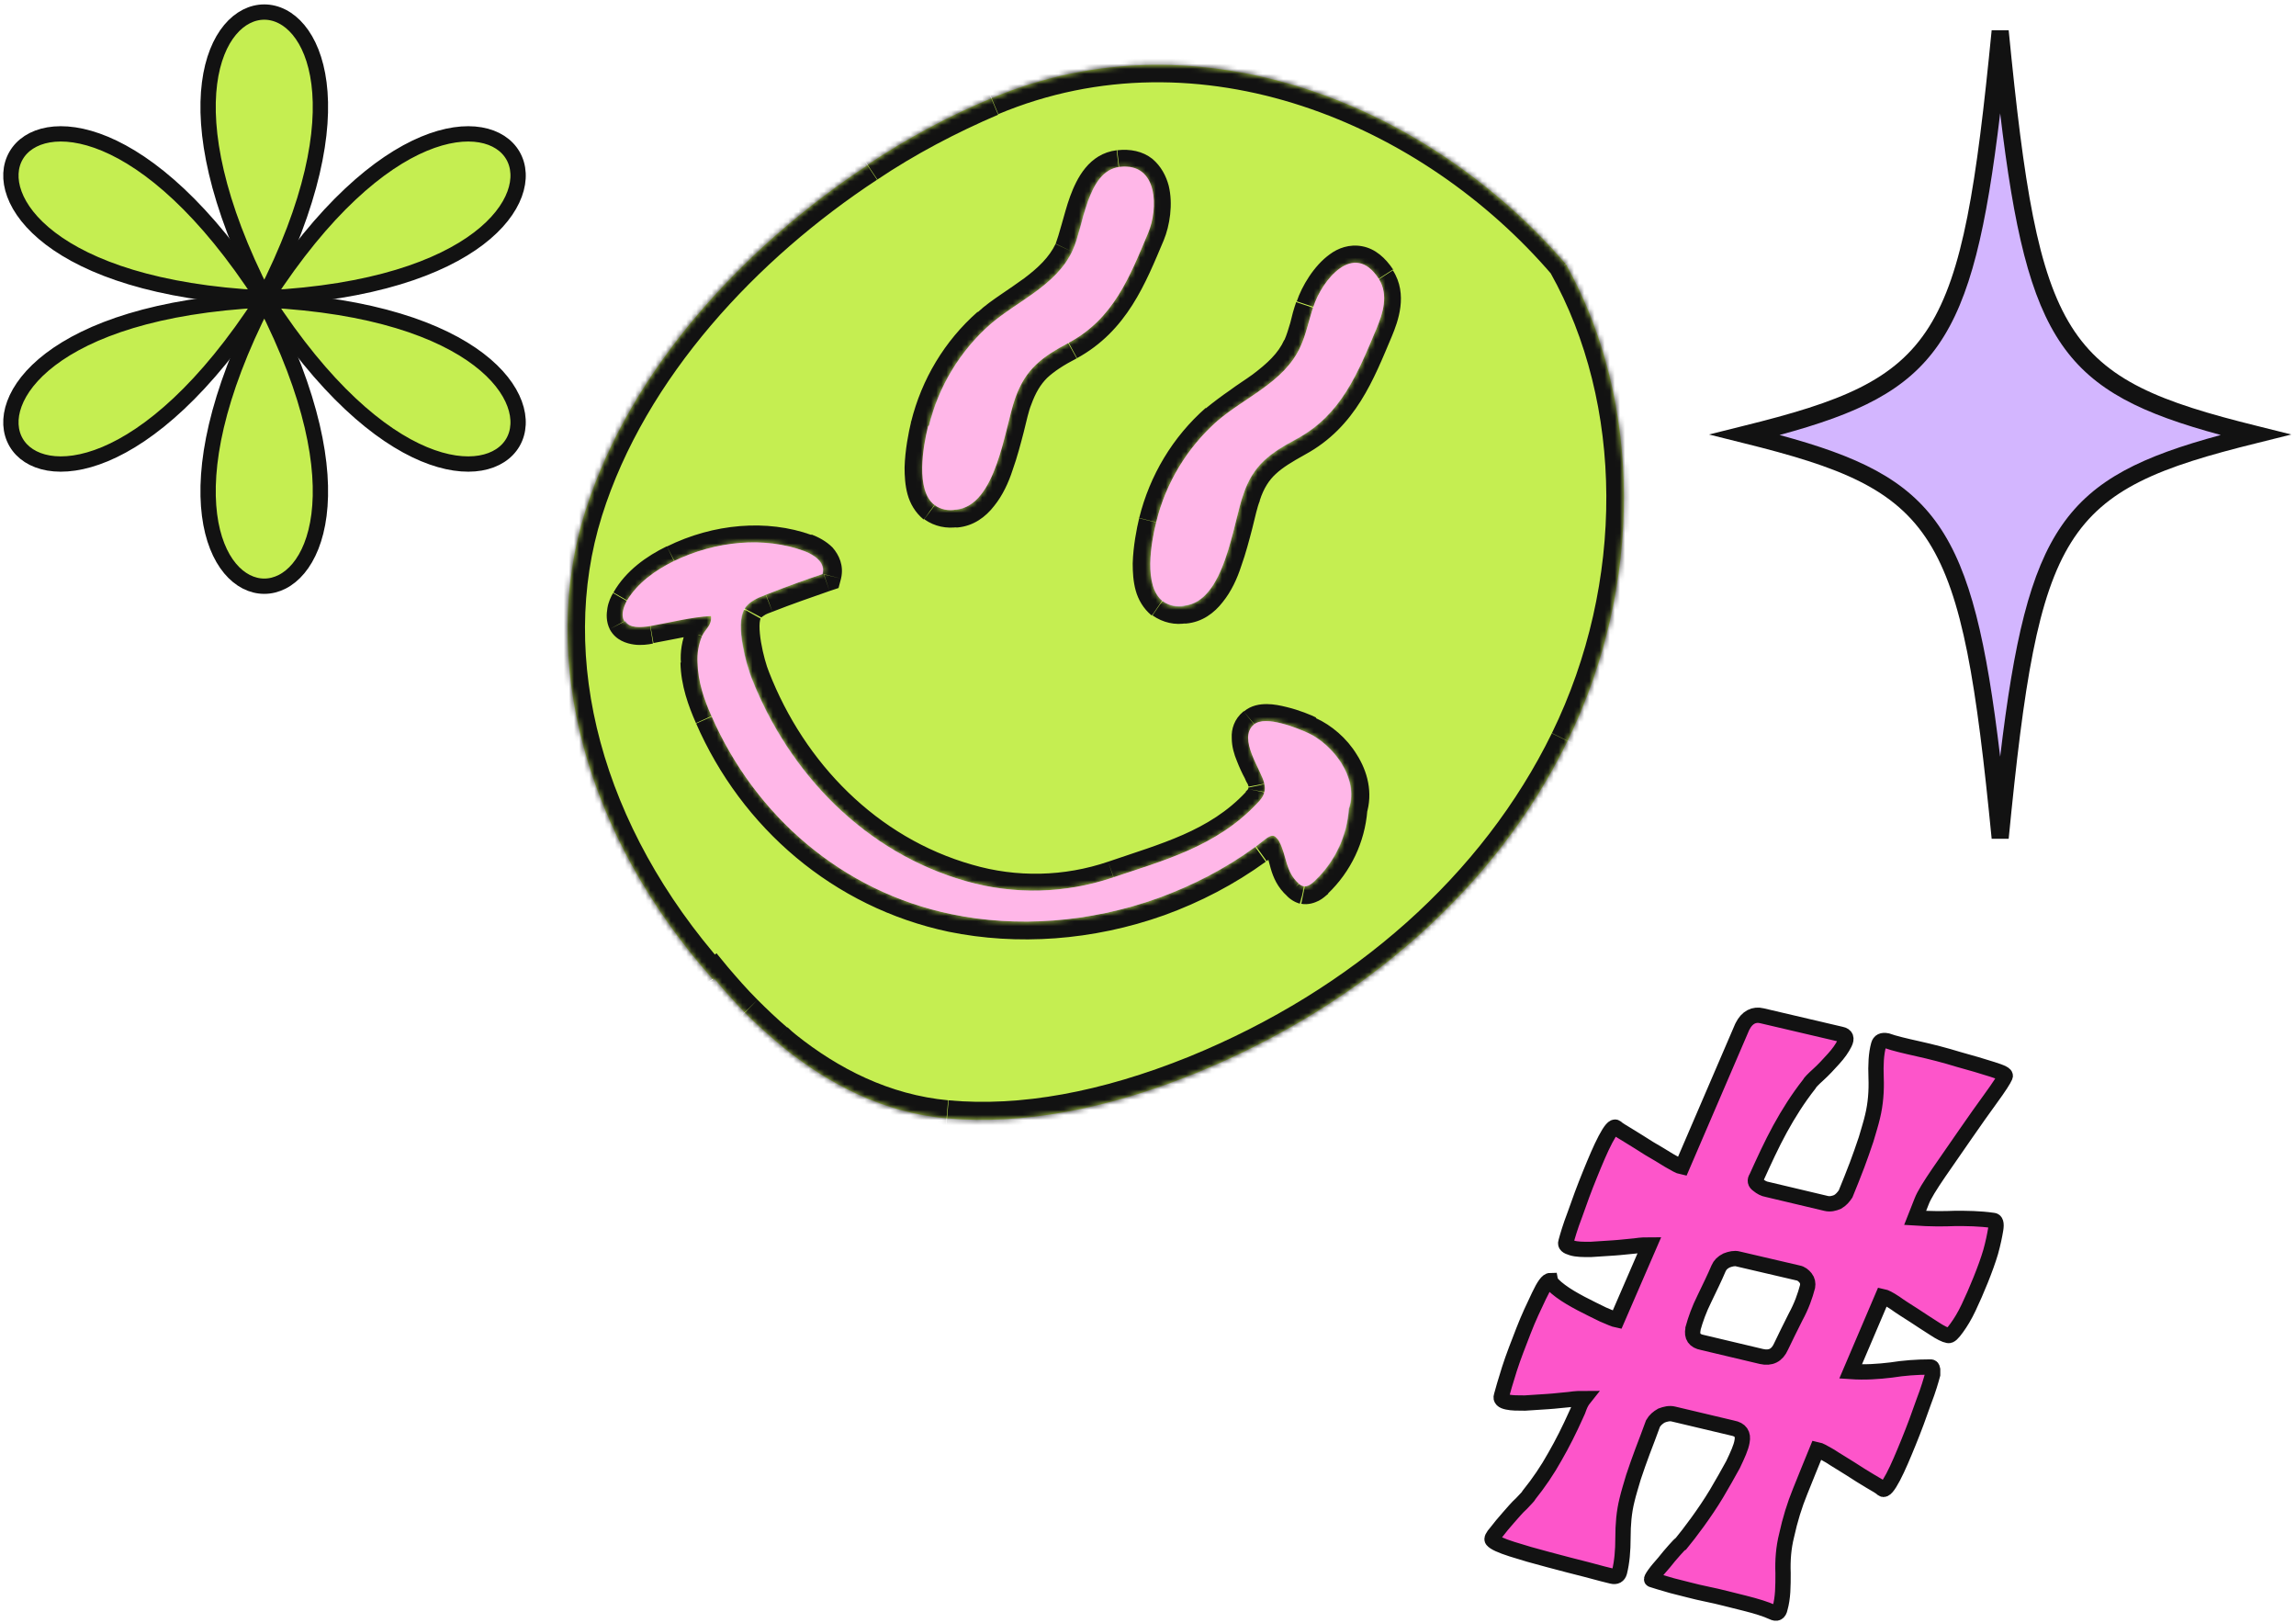 <svg width="450" height="318" viewBox="0 0 450 318" fill="none" xmlns="http://www.w3.org/2000/svg">
<path d="M232.102 118.769C240.044 117.985 241.613 102.787 243.672 97.002C245.633 91.12 248.966 88.865 254.261 86.021C262.889 81.315 266.125 73.177 269.752 64.549C271.027 61.509 272.204 57.881 270.243 54.744C265.34 47.096 259.065 55.038 257.398 60.234C256.516 62.784 256.026 65.529 254.849 68.078C251.712 74.942 244.064 77.883 238.573 82.589C232.69 87.786 228.474 94.748 226.611 102.395C225.631 106.317 224.062 114.945 227.886 117.887C229.062 118.769 230.631 119.063 232.102 118.867V118.769ZM187.294 99.944C195.236 99.16 196.805 83.962 198.864 78.177C200.923 72.294 204.158 70.039 209.453 67.196C218.179 62.49 221.317 54.352 224.944 45.723C226.905 41.115 227.003 31.898 219.356 32.781C212.885 33.565 212.296 44.645 210.139 49.155C207.002 56.018 199.256 59.058 193.961 63.666C188.078 68.863 183.862 75.824 181.999 83.472C181.019 87.394 179.45 96.12 183.274 98.963C184.451 99.846 186.019 100.14 187.392 99.846L187.294 99.944ZM139.446 120.73C139.643 122.593 138.368 123.181 137.682 124.652C136.995 126.319 136.701 128.084 136.799 129.849C136.897 133.575 138.074 137.104 139.545 140.34C148.075 159.851 165.135 174.755 186.608 179.167C199.354 181.814 213.571 180.834 227.003 176.029C233.769 173.578 240.24 170.245 246.025 166.029C248.084 164.558 249.064 163.283 250.045 163.969C250.339 164.264 250.633 164.558 250.829 164.95C252.3 167.793 252.006 170.735 254.555 173.088C254.849 173.382 255.143 173.578 255.535 173.676C256.32 173.872 257.202 173.186 257.791 172.598C261.712 168.872 264.066 163.871 264.458 158.479C266.517 152.302 261.124 145.83 256.516 143.673C254.555 142.791 248.084 140.046 245.829 142.007C242.593 144.752 247.397 151.027 247.888 153.576C247.986 154.165 248.084 154.655 247.888 155.243C247.692 156.126 247.103 156.812 246.417 157.498C238.475 165.93 227.984 168.676 218.081 172.009C208.766 175.147 198.766 175.343 189.451 172.696C169.645 167.107 154.742 151.615 147.388 132.888C146.31 130.143 144.251 122.593 145.918 119.456C146.702 117.985 148.467 117.2 150.036 116.612C153.762 115.141 157.487 113.769 161.311 112.494C161.899 110.239 159.742 108.768 157.683 107.984C149.938 105.14 140.427 105.925 131.995 110.043C128.465 111.808 125.033 114.259 122.974 117.691C122.288 118.965 121.798 120.436 122.288 121.613C123.072 123.083 125.328 122.887 127.19 122.593C131.112 121.907 135.23 120.828 139.152 120.632L139.446 120.73ZM170.038 32.291C177.685 27.192 185.823 22.78 194.353 19.25C235.632 1.896 280.734 21.211 306.913 51.802C321.914 78.57 322.11 114.749 307.207 145.242C293.284 173.774 267.301 196.914 234.259 210.346C216.61 217.504 200.236 220.445 185.627 219.171C173.077 218.092 162.488 212.405 153.86 205.542C153.271 205.052 152.683 204.561 152.095 204.071C149.938 202.208 147.879 200.345 146.016 198.482C143.859 196.227 141.8 193.972 140.035 191.815L139.839 192.011C139.839 192.011 139.643 191.815 139.545 191.717C114.738 163.675 105.522 129.358 114.738 100.14C123.661 72 146.212 48.077 170.038 32.389V32.291Z" fill="#C5EE51"/>
<mask id="mask0_219_4" style="mask-type:luminance" maskUnits="userSpaceOnUse" x="111" y="12" width="208" height="208">
<path d="M232.101 118.77C240.043 117.985 241.612 102.788 243.671 97.003C245.632 91.12 248.965 88.865 254.26 86.022C262.888 81.315 266.124 73.177 269.751 64.549C271.026 61.51 272.203 57.882 270.242 54.744C265.339 47.096 259.064 55.038 257.397 60.235C256.515 62.784 256.025 65.53 254.848 68.079C251.711 74.942 244.063 77.884 238.572 82.59C232.689 87.787 228.473 94.748 226.61 102.396C225.63 106.318 224.061 114.946 227.885 117.887C229.061 118.77 230.63 119.064 232.101 118.868V118.77ZM187.293 99.945C195.235 99.16 196.804 83.963 198.863 78.178C200.922 72.295 204.157 70.04 209.452 67.196C218.178 62.49 221.316 54.352 224.943 45.724C226.904 41.116 227.002 31.899 219.355 32.782C212.884 33.566 212.295 44.645 210.138 49.156C207.001 56.019 199.255 59.058 193.96 63.667C188.077 68.863 183.861 75.825 181.998 83.472C181.018 87.394 179.449 96.121 183.273 98.964C184.45 99.846 186.018 100.141 187.391 99.847L187.293 99.945ZM139.445 120.731C139.642 122.594 138.367 123.182 137.681 124.653C136.994 126.319 136.7 128.084 136.798 129.849C136.896 133.575 138.073 137.105 139.544 140.34C148.074 159.852 165.134 174.755 186.607 179.167C199.353 181.815 213.57 180.834 227.002 176.03C233.768 173.579 240.239 170.245 246.024 166.029C248.083 164.558 249.063 163.284 250.044 163.97C250.338 164.264 250.632 164.558 250.828 164.95C252.299 167.794 252.005 170.735 254.554 173.088C254.848 173.382 255.142 173.579 255.534 173.677C256.319 173.873 257.201 173.186 257.79 172.598C261.712 168.872 264.065 163.872 264.457 158.479C266.516 152.302 261.123 145.831 256.515 143.674C254.554 142.791 248.083 140.046 245.828 142.007C242.592 144.752 247.396 151.028 247.887 153.577C247.985 154.165 248.083 154.655 247.887 155.244C247.691 156.126 247.102 156.812 246.416 157.499C238.474 165.931 227.983 168.676 218.08 172.01C208.765 175.147 198.765 175.344 189.45 172.696C169.644 167.107 154.741 151.616 147.387 132.889C146.309 130.143 144.25 122.594 145.917 119.456C146.701 117.985 148.466 117.201 150.035 116.613C153.761 115.142 157.486 113.769 161.31 112.495C161.898 110.24 159.741 108.769 157.682 107.984C149.937 105.141 140.426 105.925 131.994 110.043C128.464 111.808 125.032 114.26 122.973 117.691C122.287 118.966 121.797 120.436 122.287 121.613C123.071 123.084 125.327 122.888 127.189 122.594C131.111 121.907 135.229 120.829 139.151 120.633L139.445 120.731ZM170.037 32.291C177.684 27.193 185.822 22.781 194.352 19.251C235.631 1.896 280.733 21.212 306.912 51.803C321.913 78.57 322.109 114.75 307.206 145.243C293.283 173.775 267.3 196.914 234.258 210.347C216.609 217.504 200.235 220.446 185.626 219.171C173.076 218.093 162.487 212.406 153.859 205.542C153.27 205.052 152.682 204.562 152.094 204.072C149.937 202.209 147.878 200.346 146.015 198.483C143.858 196.228 141.799 193.973 140.034 191.816L139.838 192.012C139.838 192.012 139.642 191.816 139.544 191.718C114.737 163.676 105.521 129.359 114.737 100.141C123.66 72.001 146.211 48.077 170.037 32.389V32.291Z" fill="white"/>
</mask>
<g mask="url(#mask0_219_4)">
<path d="M225.923 120.625C227.884 121.998 230.336 122.586 232.689 122.096L231.512 115.33C230.924 115.33 230.336 115.331 229.845 114.938L225.923 120.527V120.625ZM223.276 101.506C222.786 103.565 222.099 106.996 222.001 110.428C222.001 112.095 222.099 113.958 222.59 115.723C223.08 117.488 224.06 119.253 225.727 120.625L229.845 115.135C229.845 115.135 229.355 114.644 229.061 113.762C228.767 112.879 228.669 111.801 228.669 110.526C228.669 107.879 229.257 105.036 229.747 103.173L223.08 101.506H223.276ZM236.316 79.935C229.845 85.622 225.335 93.172 223.276 101.506L229.943 103.173C231.61 96.211 235.434 89.936 240.827 85.132L236.316 80.033V79.935ZM251.71 66.601C250.533 69.248 248.376 71.209 245.533 73.366C244.062 74.444 242.592 75.327 241.023 76.504C239.454 77.582 237.885 78.759 236.316 80.033L240.827 85.23C242.003 84.151 243.376 83.269 244.945 82.19C246.415 81.21 248.082 80.131 249.651 78.955C252.788 76.7 256.024 73.758 257.985 69.542L251.71 66.699V66.601ZM254.063 59.149C253.573 60.522 253.181 61.992 252.887 63.267C252.494 64.542 252.2 65.62 251.71 66.699L257.985 69.542C258.671 68.071 259.162 66.502 259.554 65.228C259.946 63.757 260.24 62.679 260.632 61.404L254.161 59.247L254.063 59.149ZM273.084 52.874C271.516 50.521 269.555 48.756 267.006 48.266C264.456 47.775 262.201 48.658 260.632 49.834C257.495 52.09 255.142 56.109 254.161 59.051L260.632 61.208C261.319 59.051 262.986 56.502 264.554 55.423C265.241 54.933 265.633 54.933 265.731 54.933C265.731 54.933 266.417 55.129 267.3 56.502L273.084 52.776V52.874ZM272.79 65.914C273.967 63.071 276.026 57.678 272.986 52.972L267.202 56.698C268.084 58.169 267.79 60.129 266.417 63.267L272.692 65.914H272.79ZM255.828 89.054C265.731 83.661 269.261 74.248 272.79 65.914L266.515 63.267C262.789 72.091 259.946 79.053 252.592 83.073L255.828 89.054ZM246.906 98.074C247.69 95.623 248.769 94.054 250.043 92.877C251.416 91.603 253.181 90.524 255.828 89.054L252.592 83.073C249.945 84.543 247.396 86.014 245.337 87.975C243.18 90.034 241.513 92.584 240.434 96.015L246.906 98.172V98.074ZM232.493 122.194C235.63 121.9 237.983 120.135 239.65 117.978C241.317 115.919 242.493 113.37 243.278 110.918C244.16 108.467 244.847 105.82 245.435 103.565C246.023 101.212 246.415 99.349 246.906 98.172L240.434 95.917C239.846 97.584 239.356 99.839 238.768 101.898C238.179 104.153 237.591 106.408 236.807 108.565C236.022 110.722 235.14 112.487 234.257 113.664C233.375 114.84 232.493 115.232 231.708 115.33L232.394 122.194H232.493ZM181.213 101.8C183.174 103.173 185.528 103.663 187.881 103.271L186.704 96.505C186.116 96.505 185.528 96.505 185.037 96.113L181.115 101.702L181.213 101.8ZM178.566 82.681C178.076 84.74 177.389 88.171 177.291 91.603C177.291 93.27 177.389 95.133 177.88 96.897C178.37 98.662 179.35 100.427 181.017 101.8L185.135 96.309C185.135 96.309 184.645 95.819 184.449 94.937C184.253 94.054 184.057 92.975 184.057 91.603C184.057 88.956 184.645 86.112 185.135 84.249L178.468 82.582L178.566 82.681ZM191.606 61.11C185.135 66.797 180.625 74.347 178.566 82.681L185.233 84.249C186.9 77.288 190.724 71.013 196.117 66.208L191.606 61.11ZM206.902 47.775C205.627 50.423 203.47 52.482 200.725 54.541C199.254 55.619 197.784 56.6 196.215 57.678C194.646 58.757 193.077 59.835 191.606 61.208L196.117 66.405C197.293 65.424 198.666 64.444 200.137 63.365C201.607 62.385 203.274 61.306 204.843 60.13C207.98 57.776 211.216 54.933 213.177 50.717L207 47.873L206.902 47.775ZM218.864 29.44C213.373 30.127 211.02 35.029 209.745 38.461C209.059 40.324 208.569 42.285 208.079 43.951C207.588 45.716 207.196 46.991 206.902 47.775L213.079 50.717C213.765 49.246 214.256 47.383 214.746 45.814C215.236 44.05 215.628 42.383 216.217 40.814C217.393 37.382 218.57 36.402 219.648 36.304L218.864 29.538V29.44ZM228.08 47.089C229.257 44.246 229.943 40.03 229.061 36.402C228.571 34.539 227.59 32.578 225.825 31.107C223.962 29.636 221.511 29.146 218.962 29.44L219.746 36.206C220.923 36.108 221.413 36.304 221.609 36.5C221.903 36.696 222.197 37.088 222.394 38.069C222.884 40.03 222.492 42.677 221.805 44.442L228.08 47.089ZM211.02 70.228C220.923 64.836 224.551 55.423 228.08 47.089L221.805 44.442C218.079 53.266 215.334 60.227 207.882 64.248L211.118 70.228H211.02ZM202.098 79.347C202.98 76.896 203.961 75.327 205.235 74.052C206.608 72.778 208.373 71.601 211.02 70.228L207.686 64.248C205.039 65.718 202.588 67.189 200.529 69.15C198.372 71.209 196.803 73.758 195.626 77.092L202.098 79.347ZM187.685 103.369C190.822 103.075 193.175 101.31 194.842 99.153C196.509 97.094 197.685 94.544 198.47 92.093C199.352 89.642 200.039 86.995 200.627 84.74C201.215 82.386 201.607 80.523 202.098 79.347L195.626 77.092C195.038 78.759 194.548 81.014 193.96 83.073C193.371 85.328 192.783 87.583 191.999 89.74C191.214 91.897 190.332 93.662 189.449 94.838C188.567 96.015 187.685 96.407 186.9 96.505L187.586 103.369H187.685ZM128.071 126.018C132.385 125.233 136.013 124.351 139.641 124.057L139.249 117.193C135.131 117.39 130.522 118.566 126.895 119.253L128.071 126.018ZM119.541 123.371C120.718 125.528 122.875 126.116 124.247 126.312C125.62 126.508 127.091 126.312 127.973 126.116L126.895 119.351C126.895 119.351 126.11 119.449 125.718 119.449C125.326 119.449 125.13 119.449 124.934 119.449C124.738 119.449 124.836 119.449 124.934 119.449C125.13 119.449 125.326 119.743 125.522 120.037L119.541 123.371ZM120.227 116.115C119.737 116.899 119.247 117.978 119.051 119.154C118.855 120.331 118.757 121.802 119.541 123.371L125.62 120.233C125.62 120.233 125.62 120.821 125.718 120.625C125.718 120.625 125.718 120.429 125.816 120.233C125.816 120.037 126.012 119.841 126.11 119.645L120.129 116.213L120.227 116.115ZM130.621 107.094C126.797 108.957 122.679 111.801 120.227 116.115L126.208 119.547C127.679 116.997 130.424 114.938 133.758 113.272L130.719 107.094H130.621ZM159.054 104.839C150.328 101.702 139.837 102.584 130.719 107.094L133.758 113.272C141.406 109.546 150.034 108.859 156.799 111.311L159.153 104.839H159.054ZM164.839 113.37C165.428 110.82 164.447 108.761 163.172 107.291C161.898 106.016 160.329 105.232 159.054 104.741L156.701 111.212C156.701 111.212 157.388 111.507 157.682 111.605C157.976 111.801 158.172 111.899 158.172 111.997C158.172 111.801 158.172 111.703 158.172 111.703L164.839 113.37ZM151.505 119.841C155.231 118.37 158.956 117.095 162.584 115.821L160.329 109.35C156.505 110.624 152.779 112.095 148.956 113.468L151.407 119.841H151.505ZM149.152 121.115C149.152 121.115 149.25 120.919 149.74 120.625C150.132 120.331 150.72 120.135 151.505 119.841L149.152 113.37C147.681 113.86 144.641 115.036 143.171 117.782L149.25 121.017L149.152 121.115ZM150.72 131.705C150.23 130.528 149.544 128.175 149.152 125.822C148.956 124.645 148.857 123.567 148.857 122.684C148.857 121.704 149.054 121.311 149.054 121.213L142.975 117.978C142.19 119.449 141.994 121.115 141.896 122.586C141.896 124.057 141.994 125.626 142.288 127.096C142.779 129.94 143.661 132.783 144.249 134.352L150.622 131.901L150.72 131.705ZM190.528 169.453C171.899 164.159 157.682 149.549 150.72 131.705L144.347 134.156C151.897 153.667 167.683 170.041 188.665 176.022L190.528 169.453ZM217.197 168.865C208.569 171.806 199.254 172.002 190.528 169.453L188.665 176.022C198.764 178.964 209.451 178.67 219.354 175.336L217.197 168.865ZM244.16 155.236C237.003 162.884 227.492 165.335 217.197 168.865L219.452 175.336C229.061 172.1 240.533 169.061 249.161 159.844L244.16 155.138V155.236ZM244.749 154.55C244.749 154.55 244.847 154.256 244.749 154.452C244.651 154.648 244.454 154.844 244.16 155.138L249.063 159.942C249.651 159.354 251.024 157.982 251.416 156.021L244.749 154.648V154.55ZM244.749 154.452C244.749 154.452 244.749 154.55 244.749 154.648L251.514 155.824C251.71 154.746 251.612 153.667 251.416 152.687L244.749 154.452ZM243.67 139.45C241.905 140.921 241.317 142.882 241.415 144.647C241.415 146.314 241.905 147.883 242.395 149.059C242.886 150.334 243.474 151.608 243.964 152.491C244.16 152.981 244.356 153.373 244.552 153.667C244.651 154.06 244.749 154.158 244.749 154.158L251.514 152.883C251.318 151.706 250.631 150.432 250.239 149.549C249.749 148.471 249.259 147.49 248.867 146.608C248.474 145.627 248.376 144.941 248.376 144.549C248.376 144.255 248.376 144.549 248.278 144.549L243.866 139.352L243.67 139.45ZM257.985 140.627C257.005 140.137 254.651 139.156 252.2 138.568C251.024 138.274 249.651 137.98 248.278 137.98C247.004 137.98 245.239 138.176 243.768 139.45L248.18 144.647C248.18 144.647 247.69 144.745 248.278 144.745C248.867 144.745 249.553 144.843 250.533 145.137C252.396 145.627 254.259 146.412 255.24 146.804L257.985 140.529V140.627ZM267.79 159.648C269.163 155.334 267.986 151.118 265.927 147.883C263.966 144.647 260.927 142.098 257.887 140.725L255.044 147C256.71 147.785 258.769 149.451 260.044 151.608C261.319 153.667 261.809 155.825 261.123 157.589L267.594 159.746L267.79 159.648ZM260.24 175.14C264.75 170.826 267.496 165.041 267.986 158.864L261.123 158.374C260.828 162.884 258.769 167.1 255.534 170.238L260.24 175.238V175.14ZM254.946 177.101C256.416 177.395 257.691 176.905 258.475 176.513C259.26 176.12 259.848 175.532 260.338 175.14L255.534 170.238C255.534 170.238 255.338 170.434 255.24 170.434C255.24 170.434 255.338 170.434 255.534 170.335C255.73 170.335 256.024 170.335 256.416 170.335L255.044 177.101H254.946ZM252.102 175.434C252.788 176.218 253.769 176.807 254.75 177.101L256.416 170.434C256.416 170.434 257.005 170.728 257.201 170.924L252.102 175.434ZM247.886 166.512C248.376 167.59 248.572 168.375 249.063 170.238C249.553 171.904 250.337 173.865 252.298 175.63L256.907 170.532C256.318 169.943 255.926 169.355 255.632 168.178C255.338 167.198 254.848 165.139 253.965 163.374L247.886 166.512ZM248.082 166.708C248.082 166.708 247.886 166.512 247.886 166.414L254.063 163.57C253.671 162.688 252.985 161.903 252.2 161.315L248.082 166.806V166.708ZM248.082 168.865C248.671 168.473 249.161 168.081 249.553 167.688C249.945 167.296 250.239 167.198 250.435 167.1C250.631 167.002 250.435 167.1 250.043 167.198C249.749 167.198 249.455 167.198 249.063 167.198C248.671 167.198 248.376 167.002 248.18 166.806L252.2 161.217C251.22 160.531 250.043 160.237 248.867 160.433C247.886 160.629 247.102 161.021 246.71 161.315C246.219 161.609 245.729 162.001 245.435 162.296C245.043 162.59 244.651 162.884 244.258 163.178L248.278 168.767L248.082 168.865ZM228.178 179.356C235.238 176.807 242.003 173.277 248.082 168.865L244.062 163.276C238.473 167.296 232.394 170.532 225.825 172.885L228.08 179.356H228.178ZM185.92 182.592C199.352 185.337 214.158 184.357 228.178 179.356L225.825 172.885C212.981 177.493 199.352 178.376 187.292 175.924L185.92 182.592ZM136.405 141.705C145.328 162.198 163.271 177.787 185.92 182.592L187.292 175.924C166.996 171.708 150.818 157.589 142.68 139.058L136.405 141.804V141.705ZM133.366 129.94C133.464 134.352 134.935 138.372 136.405 141.705L142.68 138.862C141.308 135.823 140.327 132.783 140.229 129.646L133.366 129.842V129.94ZM134.542 123.371C133.66 125.43 133.268 127.783 133.464 130.038L140.327 129.744C140.327 128.469 140.523 127.194 140.916 126.018L134.542 123.469V123.371ZM136.013 121.115C136.013 121.115 136.013 121.115 136.013 120.919C136.013 120.821 136.013 120.821 136.013 120.919C136.013 120.919 135.915 121.115 135.817 121.213C135.817 121.311 135.621 121.508 135.425 121.704C135.131 122.096 134.837 122.684 134.542 123.371L140.916 126.018C140.916 126.018 140.916 125.822 141.112 125.626C141.112 125.528 141.308 125.43 141.406 125.233C141.504 125.135 141.602 124.939 141.798 124.645C142.484 123.665 143.171 122.194 142.877 120.233L136.111 121.017L136.013 121.115ZM117.972 101.114C126.502 73.954 148.465 50.619 171.899 35.225L168.075 29.538C143.857 45.52 120.62 69.934 111.403 99.055L117.972 101.114ZM142.092 189.357C117.874 162.001 109.246 128.959 117.972 101.114L111.403 99.055C101.794 129.744 111.599 165.139 136.896 193.965L141.994 189.455L142.092 189.357ZM142.68 190.141C142.68 190.141 142.386 189.749 142.386 189.651L142.19 189.455C142.19 189.455 142.288 189.553 142.386 189.651L136.7 193.475C136.7 193.475 136.896 193.769 136.994 193.867C136.994 193.867 136.994 193.867 136.994 193.965C136.994 193.965 136.896 193.769 136.798 193.671L142.582 190.043L142.68 190.141ZM137.778 189.161L137.582 189.357L142.19 194.455L142.386 194.259L137.778 189.161ZM148.465 195.926C146.308 193.769 144.445 191.612 142.68 189.553L137.386 193.867C139.249 196.122 141.308 198.377 143.563 200.73L148.465 195.926ZM154.348 201.417C152.289 199.652 150.328 197.789 148.465 195.926L143.661 200.828C145.622 202.789 147.681 204.751 150.034 206.613L154.446 201.319L154.348 201.417ZM156.015 202.79C155.427 202.299 154.936 201.907 154.348 201.319L149.936 206.515C150.524 207.006 151.113 207.496 151.799 208.084L156.113 202.691L156.015 202.79ZM185.92 215.634C174.252 214.555 164.251 209.359 156.015 202.79L151.701 208.182C160.623 215.242 171.899 221.321 185.233 222.497L185.822 215.634H185.92ZM232.983 207.104C215.726 214.065 199.941 216.908 185.92 215.634L185.331 222.497C200.627 223.87 217.589 220.732 235.532 213.477L232.983 207.104ZM304.166 143.666C290.635 171.316 265.437 193.867 232.983 207.104L235.532 213.477C269.261 199.75 295.93 176.12 310.245 146.706L304.068 143.666H304.166ZM303.872 53.462C318.285 79.151 318.579 114.154 304.166 143.666L310.343 146.706C325.638 115.331 325.54 77.974 309.951 50.129L303.97 53.462H303.872ZM195.626 22.381C235.14 5.811 278.771 24.146 304.264 53.952L309.46 49.54C282.693 18.263 236.022 -2.033 192.979 16.008L195.626 22.283V22.381ZM171.899 35.225C179.35 30.225 187.39 26.009 195.626 22.479L192.979 16.204C184.253 19.93 176.017 24.342 168.173 29.538L171.997 35.225H171.899ZM232.1 118.762V115.33H231.512L232.1 118.762ZM227.884 117.782L225.825 120.527L227.786 117.684L227.884 117.782ZM254.848 67.973L257.985 69.444L254.848 68.071V67.973ZM232.1 118.762V122.194H232.493L232.1 118.762ZM187.292 99.937V96.505H186.704L187.292 99.937ZM183.174 99.055L181.115 101.8L183.076 98.957L183.174 99.055ZM187.292 99.937V103.369H187.685L187.292 99.937ZM122.581 121.704L119.541 123.273L122.581 121.606V121.704ZM132.189 110.134L130.719 107.094L132.287 110.134H132.189ZM161.506 112.585L162.584 115.821L164.349 115.232L164.839 113.37L161.506 112.585ZM150.23 116.703L151.407 119.939L150.132 116.703H150.23ZM146.112 119.547L149.152 121.213L146.112 119.645V119.547ZM248.082 155.334L251.416 156.021L248.082 155.432V155.334ZM247.984 153.667L244.65 154.354V154.55L247.984 153.667ZM245.925 142.098L243.768 139.45L246.023 142.098H245.925ZM264.554 158.57L261.319 157.491V157.883L261.123 158.276L264.554 158.57ZM255.632 173.669L254.848 177.003L255.534 173.669H255.632ZM254.651 173.179L257.201 170.924H257.103L257.005 170.63L254.651 173.179ZM251.024 164.943L247.886 166.414V166.512L250.926 164.943H251.024ZM250.141 163.962L252.2 161.217L250.239 163.962H250.141ZM246.121 166.022L244.16 163.276L246.219 166.022H246.121ZM136.798 129.842H140.229V129.744L136.798 129.842ZM139.445 120.723L142.877 120.331L142.484 117.095L139.249 117.292L139.445 120.723ZM139.543 191.612L142.386 189.651V189.455L142.092 189.259L139.543 191.514V191.612ZM139.837 191.906L136.896 193.769L139.053 197.201L142.092 194.553L139.837 192.004V191.906ZM140.033 191.71L142.68 189.553L140.425 186.808L137.778 189.161L140.033 191.71ZM146.014 198.377L143.563 200.73L146.014 198.279V198.377ZM152.093 203.966L154.348 201.319L152.191 203.966H152.093ZM306.911 51.795L309.853 50.129L309.656 49.834L309.46 49.54L306.813 51.795H306.911Z" fill="#121212"/>
</g>
<path d="M122.582 121.707C123.366 123.178 125.621 122.982 127.484 122.688C131.406 122.001 135.524 120.923 139.348 120.727C139.544 122.59 138.27 123.178 137.583 124.649C136.897 126.316 136.603 128.08 136.701 129.845C136.799 133.571 137.976 137.101 139.446 140.336C147.976 159.848 165.037 174.751 186.509 179.164C199.256 181.811 213.473 180.83 226.905 176.026C233.671 173.575 240.142 170.241 245.927 166.025C247.986 164.554 248.966 163.28 249.947 163.966C250.241 164.26 250.535 164.554 250.731 164.947C252.202 167.79 251.907 170.731 254.457 173.084C254.751 173.379 255.045 173.575 255.437 173.673C256.222 173.869 257.104 173.183 257.692 172.594C261.614 168.868 263.967 163.868 264.36 158.475C266.419 152.298 261.026 145.827 256.418 143.67C254.457 142.788 247.986 140.042 245.73 142.003C242.495 144.749 247.299 151.024 247.789 153.573C247.888 154.161 247.986 154.651 247.789 155.24C247.593 156.122 247.005 156.808 246.319 157.495C238.377 165.927 227.886 168.672 217.983 172.006C208.668 175.144 198.667 175.34 189.353 172.692C169.547 167.104 154.644 151.612 147.29 132.885C146.212 130.139 144.153 122.59 145.819 119.452C146.604 117.982 148.369 117.197 149.937 116.609C153.663 115.138 157.389 113.765 161.213 112.491C161.801 110.236 159.644 108.765 157.585 107.98C149.839 105.137 140.329 105.922 131.897 110.04C128.367 111.804 124.935 114.256 122.876 117.687C122.19 118.962 121.7 120.433 122.288 121.609L122.582 121.707Z" fill="#FFB7E8"/>
<path d="M181.902 83.487C180.922 87.409 179.353 96.136 183.177 98.979C184.354 99.862 185.922 100.156 187.393 99.862C195.335 99.077 196.904 83.88 198.963 78.095C201.022 72.212 204.257 69.957 209.552 67.114C218.278 62.407 221.416 54.269 225.043 45.641C227.004 41.033 227.102 31.816 219.455 32.699C212.984 33.483 212.395 44.562 210.238 49.073C207.101 55.936 199.355 58.975 194.06 63.584C188.177 68.78 183.961 75.742 182.098 83.389L181.902 83.487Z" fill="#FFB7E8"/>
<path d="M226.613 102.304C225.633 106.226 224.064 114.854 227.888 117.795C229.064 118.678 230.633 118.972 232.104 118.678C240.046 117.893 241.615 102.696 243.674 96.911C245.635 91.028 248.968 88.773 254.263 85.93C262.891 81.223 266.127 73.085 269.754 64.457C271.029 61.418 272.206 57.79 270.245 54.652C265.342 47.005 259.067 54.947 257.4 60.143C256.518 62.692 256.028 65.438 254.851 67.987C251.714 74.85 244.066 77.792 238.575 82.498C232.692 87.695 228.476 94.656 226.613 102.304Z" fill="#FFB7E8"/>
<path d="M341.525 201.124C342.408 199.359 343.781 198.673 345.349 199.065L360.841 202.693C361.821 202.889 362.018 203.478 361.527 204.458C361.037 205.439 360.351 206.419 359.37 207.497C358.39 208.576 357.409 209.655 356.429 210.537C355.35 211.517 354.762 212.106 354.566 212.498C352.409 215.243 350.546 218.185 348.879 221.224C347.212 224.264 345.742 227.499 344.271 230.735C343.879 231.323 343.977 231.813 344.565 232.206C345.153 232.696 345.742 232.99 346.33 233.088L357.899 235.833C358.684 236.029 359.468 235.833 360.155 235.539C360.841 235.147 361.331 234.559 361.723 233.97C362.508 232.009 363.292 230.147 363.978 228.284C364.567 226.715 365.155 225.048 365.743 223.283C366.234 221.616 366.724 220.048 367.018 218.773C367.606 216.322 367.802 213.773 367.704 211.223C367.606 208.674 367.704 206.517 368.195 204.752C368.391 204.066 368.881 203.772 369.861 203.968C371.234 204.458 373.293 204.948 375.94 205.537C378.588 206.125 381.235 206.811 383.784 207.595C386.333 208.282 388.589 208.968 390.451 209.556C392.314 210.145 393.197 210.537 393.001 210.929C392.707 211.615 391.824 212.988 390.255 215.145C388.687 217.302 387.02 219.655 385.255 222.205C383.49 224.754 381.725 227.303 379.96 229.852C378.293 232.304 377.117 234.166 376.627 235.441L375.352 238.677C378.293 238.873 380.941 238.873 383.196 238.775C385.451 238.775 387.902 238.775 390.648 239.167C391.138 239.167 391.334 239.755 391.138 240.932C390.942 242.109 390.648 243.579 390.157 245.344C389.667 247.011 388.981 248.874 388.196 250.835C387.412 252.796 386.628 254.561 385.843 256.227C385.059 257.894 384.274 259.169 383.49 260.247C382.706 261.326 382.215 261.816 381.823 261.718C381.235 261.62 380.254 261.13 379.078 260.345C377.803 259.561 376.529 258.679 375.156 257.796C373.783 256.914 372.509 256.129 371.43 255.345C370.254 254.561 369.469 254.168 368.979 254.07L362.704 268.778C365.547 268.974 368.195 268.778 370.646 268.483C373.097 268.091 375.646 267.895 378.294 267.895C378.588 267.895 378.686 267.895 378.784 268.385C378.784 268.778 378.784 269.072 378.784 269.366C378.49 270.444 377.999 272.209 377.019 274.759C376.136 277.308 375.156 279.955 374.077 282.602C372.999 285.25 372.018 287.603 371.038 289.466C370.057 291.329 369.371 292.113 368.979 291.819C368.587 291.427 367.704 290.936 366.528 290.25C365.351 289.564 363.978 288.681 362.606 287.799C361.233 286.917 359.86 286.132 358.684 285.348C357.507 284.661 356.625 284.171 356.135 284.073C354.958 286.916 353.88 289.662 352.801 292.309C351.722 294.956 350.84 297.8 350.154 300.937C349.565 303.291 349.369 305.742 349.467 308.291C349.467 310.84 349.467 313.095 348.879 315.154C348.683 316.135 348.193 316.331 347.408 315.939C346.134 315.35 344.271 314.762 341.918 314.174C339.466 313.586 337.015 312.899 334.564 312.409C332.113 311.919 329.76 311.232 327.701 310.742C325.642 310.154 324.367 309.762 323.779 309.566C323.583 309.566 323.779 309.173 324.269 308.487C324.759 307.801 325.446 307.016 326.132 306.232C326.818 305.349 327.505 304.565 328.191 303.781C328.877 302.996 329.269 302.604 329.466 302.506C330.348 301.428 331.426 300.055 332.701 298.29C333.976 296.525 335.25 294.662 336.427 292.701C337.603 290.74 338.682 288.779 339.663 287.015C340.545 285.152 341.231 283.681 341.427 282.504C341.722 281.034 341.133 280.151 339.564 279.857L327.995 277.112C327.21 276.915 326.426 277.112 325.642 277.406C324.955 277.798 324.367 278.288 323.975 278.975C323.288 280.837 322.602 282.7 321.916 284.465C321.328 286.034 320.739 287.701 320.151 289.466C319.661 291.133 319.17 292.701 318.876 293.976C318.288 296.329 318.092 298.78 318.092 301.329C318.092 303.879 317.896 306.134 317.406 308.095C317.21 308.781 316.719 309.075 315.935 308.879C315.151 308.683 313.484 308.291 311.032 307.605C308.581 307.016 306.13 306.33 303.483 305.644C300.835 304.957 298.482 304.271 296.325 303.585C294.168 302.898 292.894 302.31 292.501 301.82C292.305 301.624 292.501 301.133 293.286 300.251C293.972 299.369 294.756 298.388 295.639 297.408C296.521 296.427 297.306 295.447 298.188 294.662C298.973 293.78 299.561 293.29 299.659 292.995C301.62 290.544 303.287 288.093 304.757 285.446C306.228 282.896 307.601 280.151 308.875 277.308C309.17 276.719 309.366 276.229 309.562 275.641C309.758 275.151 310.052 274.562 310.444 274.072C309.856 274.072 308.875 274.072 307.601 274.268C306.326 274.366 304.954 274.562 303.385 274.66C301.816 274.758 300.345 274.857 298.875 274.955C297.404 274.955 296.325 274.955 295.443 274.759C294.462 274.562 294.07 274.17 294.266 273.582C294.56 272.503 295.051 270.739 295.835 268.287C296.619 265.836 297.6 263.385 298.58 260.836C299.561 258.286 300.639 256.031 301.62 253.972C302.6 251.913 303.287 250.933 303.875 250.933C303.973 251.423 304.659 252.109 305.836 252.992C307.013 253.874 308.385 254.659 309.856 255.443C311.327 256.227 312.797 256.914 314.17 257.6C315.543 258.188 316.425 258.581 316.915 258.679L323.289 243.971C322.7 243.971 321.72 243.971 320.445 244.167C319.17 244.265 317.798 244.462 316.229 244.56C314.66 244.658 313.19 244.756 311.719 244.854C310.248 244.854 309.071 244.854 308.091 244.56C307.111 244.266 306.718 243.971 306.914 243.383C307.209 242.305 307.699 240.54 308.679 237.99C309.562 235.441 310.542 232.794 311.621 230.147C312.699 227.499 313.68 225.146 314.66 223.283C315.641 221.42 316.327 220.636 316.719 220.93C317.111 221.322 317.994 221.812 319.268 222.597C320.543 223.381 321.818 224.166 323.19 225.048C324.563 225.832 325.838 226.617 327.112 227.401C328.289 228.088 329.171 228.578 329.662 228.676L341.427 201.32L341.525 201.124ZM331.819 260.443C331.525 261.914 332.113 262.797 333.682 263.091L345.251 265.836C347.016 266.228 348.291 265.64 349.075 263.875C349.86 262.208 350.84 260.247 351.919 258.09C353.095 255.933 353.781 253.972 354.272 252.109C354.37 251.521 354.272 250.933 353.88 250.443C353.487 249.952 352.997 249.56 352.409 249.462L340.643 246.717C339.957 246.521 339.172 246.717 338.388 247.011C337.604 247.403 337.113 247.893 336.819 248.58C336.035 250.443 335.054 252.403 334.074 254.462C332.995 256.62 332.309 258.581 331.819 260.345V260.443Z" fill="#FD55CA" stroke="#121212" stroke-width="3" stroke-miterlimit="10"/>
<path d="M392.018 6.212C385.939 67.885 381.037 75.63 342.014 85.239C381.037 94.848 385.939 102.594 392.018 164.266C398.097 102.594 403 94.848 442.023 85.239C403 75.63 398.097 67.885 392.018 6.212Z" fill="#D3B6FF"/>
<path d="M393.686 164.371H390.352C384.371 103.483 379.763 96.228 341.622 86.815L334.955 85.148L341.622 83.481C379.861 74.069 384.371 66.911 390.352 5.925H393.686C399.667 66.813 404.275 74.069 442.416 83.481L449.083 85.148L442.416 86.815C404.177 96.228 399.667 103.385 393.686 164.371ZM348.78 85.246C379.567 93.58 386.626 103.091 392.019 148.291C397.412 103.091 404.471 93.58 435.258 85.246C404.471 76.912 397.412 67.401 392.019 22.201C386.626 67.401 379.567 76.912 348.78 85.246Z" fill="#121212"/>
<path d="M51.5 58.393C6.104 -11.809 -32.037 54.177 51.5 58.393Z" fill="#C5EE51" stroke="#121212" stroke-width="3" stroke-miterlimit="10"/>
<path d="M51.5 58.779C6.104 128.982 -32.037 62.995 51.5 58.779Z" fill="#C5EE51" stroke="#121212" stroke-width="3" stroke-miterlimit="10"/>
<path d="M51.794 59.067C89.934 133.485 13.653 133.485 51.794 59.067Z" fill="#C5EE51" stroke="#121212" stroke-width="3" stroke-miterlimit="10"/>
<path d="M51.794 58.177C89.934 -16.241 13.653 -16.241 51.794 58.177Z" fill="#C5EE51" stroke="#121212" stroke-width="3" stroke-miterlimit="10"/>
<path d="M52.184 58.779C135.721 62.995 97.58 128.982 52.184 58.779Z" fill="#C5EE51" stroke="#121212" stroke-width="3" stroke-miterlimit="10"/>
<path d="M52.184 58.393C135.721 54.177 97.58 -11.809 52.184 58.393Z" fill="#C5EE51" stroke="#121212" stroke-width="3" stroke-miterlimit="10"/>
<path d="M59.929 58.572C57.184 58.572 54.635 58.572 52.184 58.375C53.36 56.12 54.537 53.865 55.91 51.512C54.537 53.865 53.164 56.022 51.89 58.179C50.517 56.12 49.242 53.865 47.87 51.512C49.242 53.865 50.419 56.12 51.595 58.375C49.144 58.474 46.497 58.572 43.85 58.572C46.595 58.572 49.144 58.572 51.595 58.768C50.419 61.023 49.242 63.278 47.87 65.631C49.242 63.278 50.615 61.121 51.89 58.964C53.262 61.023 54.537 63.278 55.91 65.631C54.537 63.278 53.36 61.023 52.184 58.768C54.635 58.67 57.282 58.572 59.929 58.572Z" fill="#C5EE51" stroke="#121212" stroke-width="1.961" stroke-miterlimit="10"/>
</svg>
